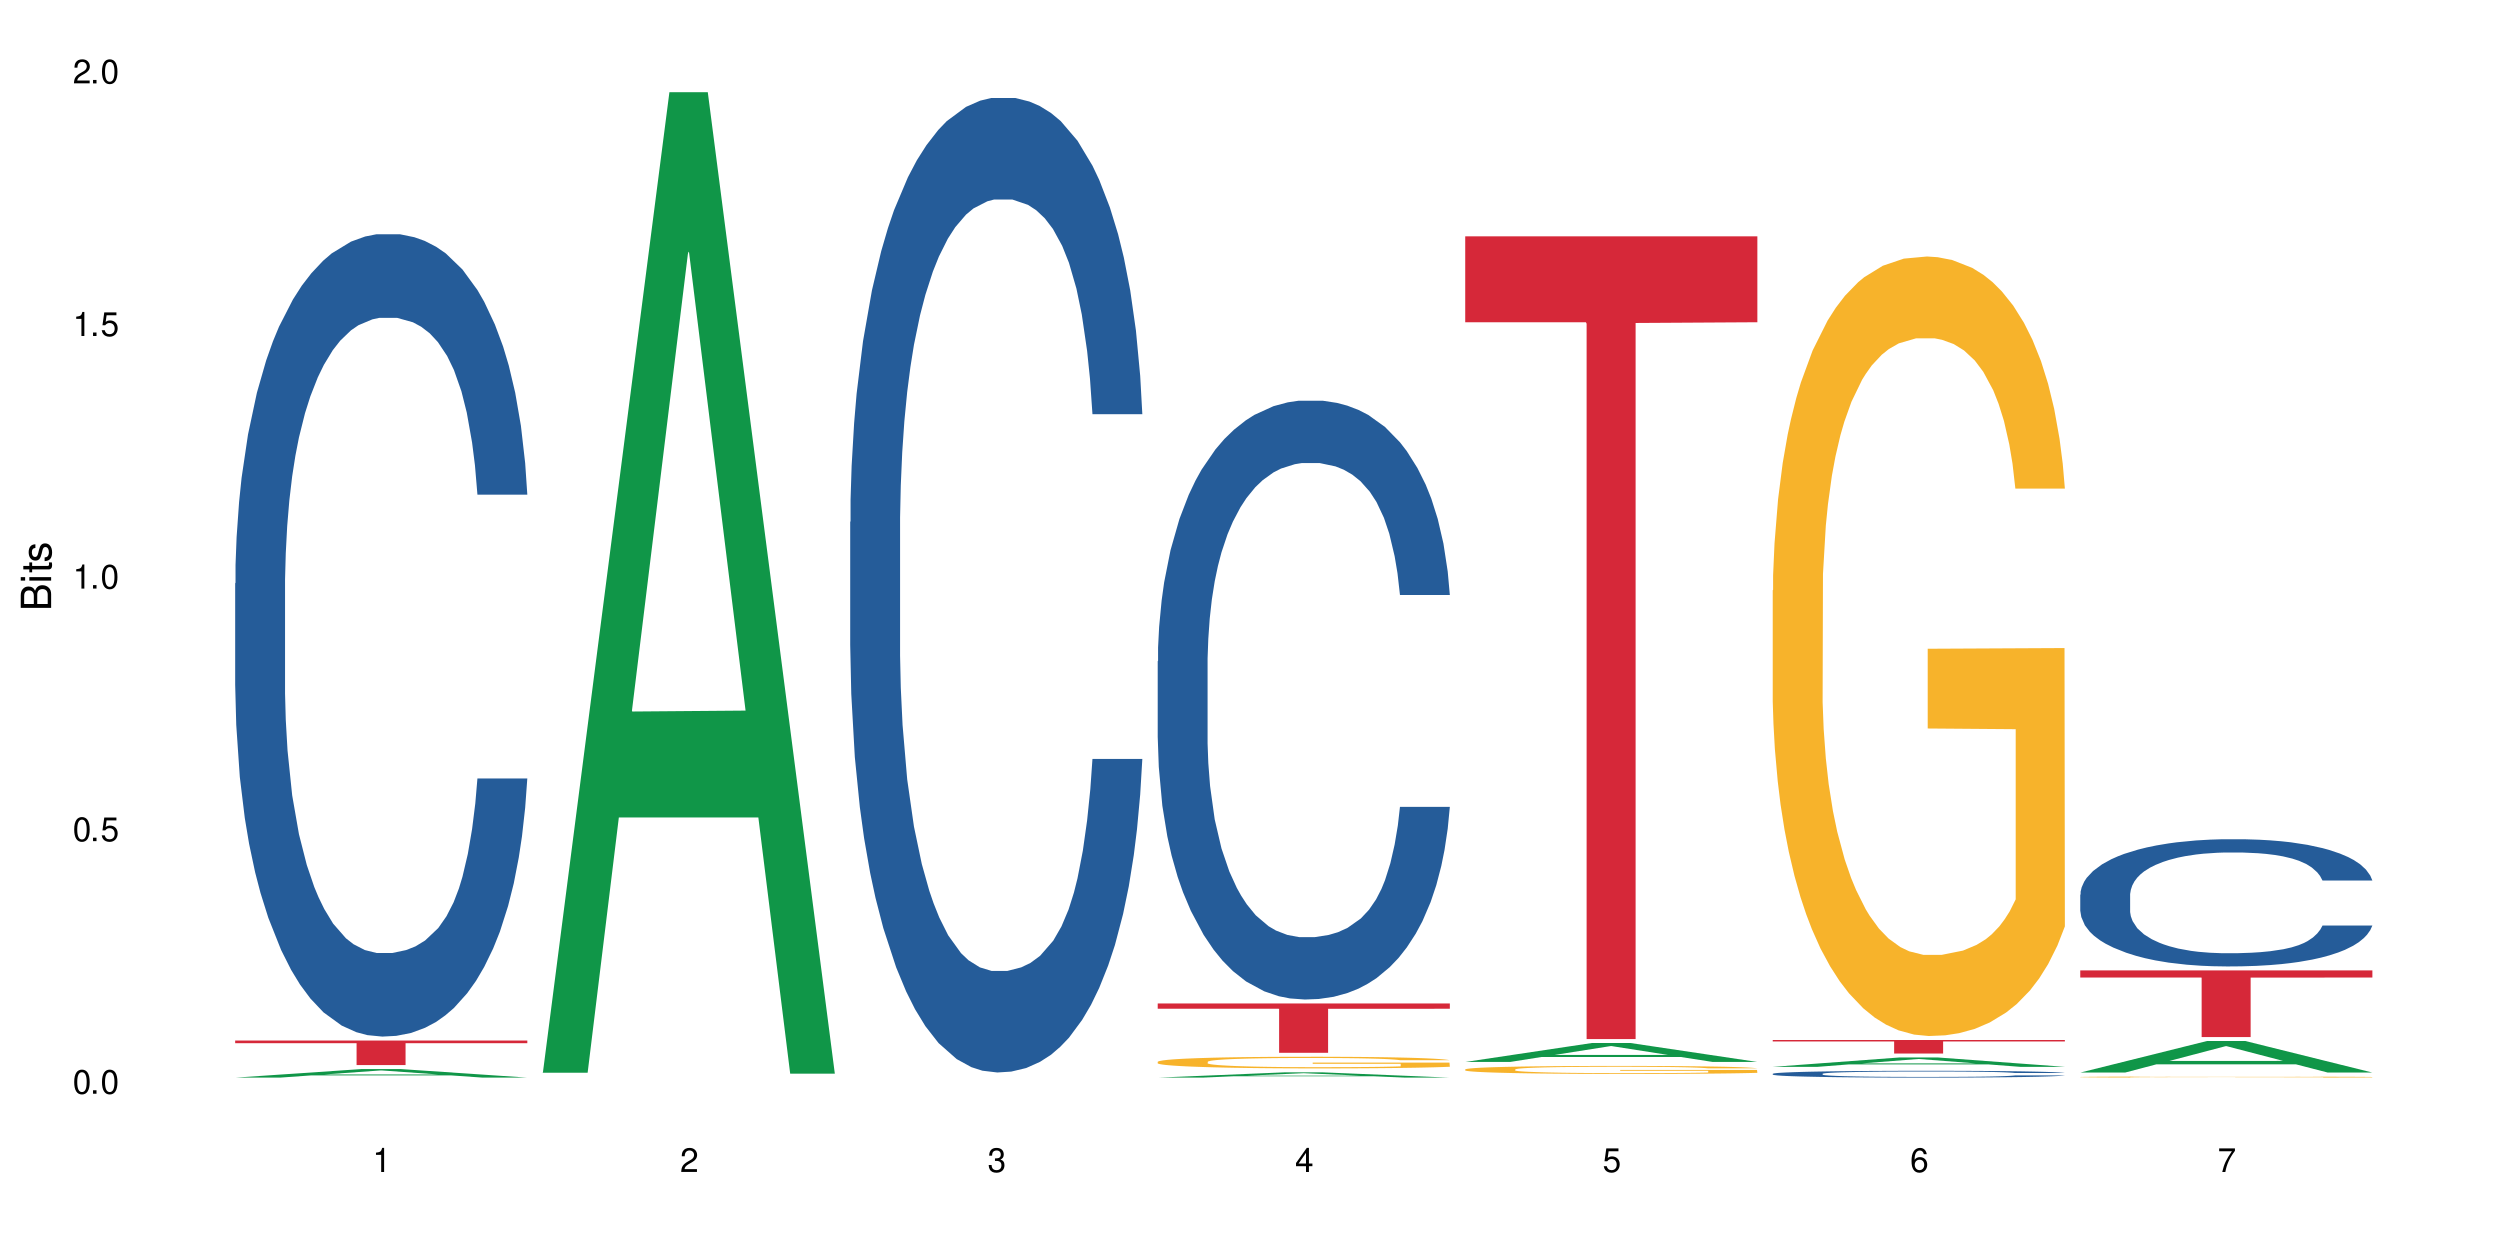 <?xml version="1.0" encoding="UTF-8"?>
<svg xmlns="http://www.w3.org/2000/svg" xmlns:xlink="http://www.w3.org/1999/xlink" width="720" height="360" viewBox="0 0 720 360">
<defs>
<g>
<g id="glyph-0-0">
</g>
<g id="glyph-0-1">
<path d="M 2.641 -6.938 C 2 -6.938 1.422 -6.656 1.078 -6.172 C 0.641 -5.562 0.406 -4.641 0.406 -3.359 C 0.406 -1.016 1.188 0.219 2.641 0.219 C 4.078 0.219 4.859 -1.016 4.859 -3.297 C 4.859 -4.641 4.656 -5.547 4.203 -6.172 C 3.844 -6.656 3.281 -6.938 2.641 -6.938 Z M 2.641 -6.188 C 3.547 -6.188 4 -5.25 4 -3.375 C 4 -1.406 3.562 -0.484 2.625 -0.484 C 1.734 -0.484 1.281 -1.438 1.281 -3.344 C 1.281 -5.25 1.734 -6.188 2.641 -6.188 Z M 2.641 -6.188 "/>
</g>
<g id="glyph-0-2">
<path d="M 1.828 -1 L 0.828 -1 L 0.828 0 L 1.828 0 Z M 1.828 -1 "/>
</g>
<g id="glyph-0-3">
<path d="M 4.562 -6.797 L 1.062 -6.797 L 0.547 -3.094 L 1.328 -3.094 C 1.719 -3.562 2.047 -3.734 2.578 -3.734 C 3.484 -3.734 4.062 -3.109 4.062 -2.094 C 4.062 -1.125 3.484 -0.531 2.578 -0.531 C 1.828 -0.531 1.375 -0.906 1.188 -1.672 L 0.328 -1.672 C 0.453 -1.109 0.547 -0.844 0.75 -0.594 C 1.125 -0.078 1.828 0.219 2.594 0.219 C 3.969 0.219 4.922 -0.781 4.922 -2.219 C 4.922 -3.562 4.031 -4.484 2.719 -4.484 C 2.25 -4.484 1.859 -4.359 1.469 -4.062 L 1.734 -5.969 L 4.562 -5.969 Z M 4.562 -6.797 "/>
</g>
<g id="glyph-0-4">
<path d="M 2.484 -4.938 L 2.484 0 L 3.328 0 L 3.328 -6.938 L 2.766 -6.938 C 2.469 -5.875 2.281 -5.734 0.984 -5.562 L 0.984 -4.938 Z M 2.484 -4.938 "/>
</g>
<g id="glyph-0-5">
<path d="M 4.859 -0.828 L 1.281 -0.828 C 1.359 -1.406 1.672 -1.781 2.5 -2.281 L 3.469 -2.828 C 4.406 -3.344 4.906 -4.062 4.906 -4.906 C 4.906 -5.484 4.672 -6.031 4.266 -6.406 C 3.859 -6.766 3.375 -6.938 2.719 -6.938 C 1.859 -6.938 1.219 -6.625 0.844 -6.031 C 0.609 -5.672 0.5 -5.234 0.484 -4.531 L 1.328 -4.531 C 1.359 -5.016 1.406 -5.281 1.531 -5.516 C 1.75 -5.938 2.188 -6.203 2.703 -6.203 C 3.469 -6.203 4.031 -5.641 4.031 -4.891 C 4.031 -4.344 3.719 -3.859 3.125 -3.516 L 2.234 -3 C 0.812 -2.172 0.406 -1.531 0.328 -0.016 L 4.859 -0.016 Z M 4.859 -0.828 "/>
</g>
<g id="glyph-0-6">
<path d="M 2.125 -3.188 L 2.578 -3.188 C 3.5 -3.188 3.984 -2.766 3.984 -1.922 C 3.984 -1.062 3.469 -0.531 2.594 -0.531 C 1.656 -0.531 1.203 -1 1.156 -2.016 L 0.312 -2.016 C 0.344 -1.453 0.438 -1.094 0.609 -0.781 C 0.953 -0.109 1.625 0.219 2.547 0.219 C 3.953 0.219 4.859 -0.625 4.859 -1.938 C 4.859 -2.828 4.516 -3.297 3.703 -3.594 C 4.344 -3.844 4.656 -4.328 4.656 -5.031 C 4.656 -6.219 3.875 -6.938 2.578 -6.938 C 1.203 -6.938 0.484 -6.172 0.453 -4.703 L 1.297 -4.703 C 1.312 -5.125 1.344 -5.359 1.453 -5.578 C 1.641 -5.969 2.062 -6.203 2.594 -6.203 C 3.344 -6.203 3.797 -5.75 3.797 -5 C 3.797 -4.516 3.609 -4.219 3.25 -4.047 C 3.016 -3.953 2.703 -3.922 2.125 -3.906 Z M 2.125 -3.188 "/>
</g>
<g id="glyph-0-7">
<path d="M 3.141 -1.672 L 3.141 0 L 3.984 0 L 3.984 -1.672 L 4.984 -1.672 L 4.984 -2.438 L 3.984 -2.438 L 3.984 -6.938 L 3.359 -6.938 L 0.266 -2.578 L 0.266 -1.672 Z M 3.141 -2.438 L 1 -2.438 L 3.141 -5.5 Z M 3.141 -2.438 "/>
</g>
<g id="glyph-0-8">
<path d="M 4.781 -5.125 C 4.609 -6.266 3.891 -6.938 2.844 -6.938 C 2.094 -6.938 1.422 -6.578 1.031 -5.953 C 0.594 -5.266 0.406 -4.422 0.406 -3.172 C 0.406 -2 0.578 -1.25 0.984 -0.641 C 1.359 -0.078 1.953 0.219 2.703 0.219 C 3.984 0.219 4.922 -0.75 4.922 -2.094 C 4.922 -3.375 4.062 -4.281 2.844 -4.281 C 2.172 -4.281 1.641 -4.031 1.281 -3.516 C 1.281 -5.234 1.828 -6.188 2.797 -6.188 C 3.391 -6.188 3.797 -5.797 3.938 -5.125 Z M 2.734 -3.531 C 3.547 -3.531 4.062 -2.953 4.062 -2.031 C 4.062 -1.156 3.484 -0.531 2.703 -0.531 C 1.922 -0.531 1.328 -1.188 1.328 -2.078 C 1.328 -2.938 1.906 -3.531 2.734 -3.531 Z M 2.734 -3.531 "/>
</g>
<g id="glyph-0-9">
<path d="M 4.984 -6.797 L 0.438 -6.797 L 0.438 -5.969 L 4.109 -5.969 C 2.5 -3.656 1.828 -2.234 1.328 0 L 2.219 0 C 2.594 -2.172 3.453 -4.047 4.984 -6.094 Z M 4.984 -6.797 "/>
</g>
<g id="glyph-1-0">
</g>
<g id="glyph-1-1">
<path d="M 0 -0.953 L 0 -4.891 C 0 -5.719 -0.234 -6.344 -0.734 -6.797 C -1.188 -7.234 -1.812 -7.469 -2.5 -7.469 C -3.547 -7.469 -4.188 -7 -4.625 -5.875 C -4.984 -6.688 -5.625 -7.094 -6.531 -7.094 C -7.172 -7.094 -7.734 -6.859 -8.141 -6.391 C -8.562 -5.922 -8.75 -5.344 -8.75 -4.5 L -8.75 -0.953 Z M -4.984 -2.062 L -7.766 -2.062 L -7.766 -4.219 C -7.766 -4.844 -7.688 -5.203 -7.453 -5.5 C -7.219 -5.812 -6.859 -5.969 -6.375 -5.969 C -5.891 -5.969 -5.531 -5.812 -5.297 -5.5 C -5.062 -5.203 -4.984 -4.844 -4.984 -4.219 Z M -0.984 -2.062 L -4 -2.062 L -4 -4.781 C -4 -5.766 -3.438 -6.359 -2.484 -6.359 C -1.547 -6.359 -0.984 -5.766 -0.984 -4.781 Z M -0.984 -2.062 "/>
</g>
<g id="glyph-1-2">
<path d="M -6.281 -1.797 L -6.281 -0.797 L 0 -0.797 L 0 -1.797 Z M -8.75 -1.797 L -8.75 -0.797 L -7.484 -0.797 L -7.484 -1.797 Z M -8.75 -1.797 "/>
</g>
<g id="glyph-1-3">
<path d="M -6.281 -3.047 L -6.281 -2.016 L -8.016 -2.016 L -8.016 -1.016 L -6.281 -1.016 L -6.281 -0.172 L -5.469 -0.172 L -5.469 -1.016 L -0.719 -1.016 C -0.078 -1.016 0.281 -1.453 0.281 -2.234 C 0.281 -2.5 0.25 -2.719 0.188 -3.047 L -0.641 -3.047 C -0.609 -2.906 -0.594 -2.766 -0.594 -2.562 C -0.594 -2.141 -0.719 -2.016 -1.156 -2.016 L -5.469 -2.016 L -5.469 -3.047 Z M -6.281 -3.047 "/>
</g>
<g id="glyph-1-4">
<path d="M -4.531 -5.25 C -5.766 -5.25 -6.469 -4.422 -6.469 -2.969 C -6.469 -1.516 -5.719 -0.562 -4.547 -0.562 C -3.562 -0.562 -3.094 -1.062 -2.734 -2.562 L -2.516 -3.484 C -2.344 -4.188 -2.094 -4.469 -1.641 -4.469 C -1.047 -4.469 -0.641 -3.875 -0.641 -3 C -0.641 -2.453 -0.797 -2 -1.062 -1.75 C -1.25 -1.594 -1.422 -1.531 -1.875 -1.469 L -1.875 -0.406 C -0.422 -0.453 0.281 -1.266 0.281 -2.922 C 0.281 -4.5 -0.5 -5.516 -1.719 -5.516 C -2.656 -5.516 -3.172 -4.984 -3.469 -3.734 L -3.703 -2.766 C -3.891 -1.953 -4.156 -1.609 -4.594 -1.609 C -5.188 -1.609 -5.547 -2.125 -5.547 -2.938 C -5.547 -3.75 -5.203 -4.172 -4.531 -4.203 Z M -4.531 -5.25 "/>
</g>
</g>
</defs>
<rect x="-72" y="-36" width="864" height="432" fill="rgb(100%, 100%, 100%)" fill-opacity="1"/>
<path fill-rule="nonzero" fill="rgb(6.275%, 58.824%, 28.235%)" fill-opacity="1" d="M 67.73 310.355 L 67.82 310.352 L 104.227 307.883 L 115.281 307.883 L 151.867 310.355 L 139.012 310.355 L 129.844 309.711 L 89.664 309.711 L 80.676 310.355 L 67.73 310.355 L 93.527 309.445 L 126.156 309.441 L 109.887 308.285 L 109.707 308.285 L 109.527 308.293 L 93.438 309.441 L 93.527 309.445 Z M 67.73 310.355 "/>
<path fill-rule="nonzero" fill="rgb(14.51%, 36.078%, 60%)" fill-opacity="1" d="M 67.73 168.012 L 67.832 167.801 L 67.832 162.73 L 68.141 154.707 L 68.859 144.566 L 69.578 137.598 L 71.426 125.137 L 73.988 113.098 L 76.656 103.805 L 78.605 98.312 L 80.352 94.09 L 84.352 86.273 L 86.918 82.262 L 89.688 78.672 L 93.074 75.078 L 95.535 72.969 L 101.078 69.59 L 105.18 68.109 L 108.363 67.477 L 115.238 67.477 L 119.34 68.32 L 122.316 69.375 L 125.598 71.066 L 128.371 72.969 L 133.191 77.613 L 137.5 83.527 L 139.449 86.906 L 142.527 93.453 L 144.891 99.789 L 146.531 105.281 L 148.379 113.098 L 150.02 122.602 L 151.25 133.375 L 151.867 142.457 L 137.5 142.457 L 136.785 134.008 L 135.961 127.461 L 134.422 118.801 L 132.883 112.676 L 130.73 106.551 L 128.781 102.535 L 126.113 98.523 L 123.754 95.988 L 121.289 94.09 L 118.93 92.82 L 114.414 91.555 L 109.184 91.555 L 107.234 91.977 L 103.23 93.664 L 101.078 95.145 L 98 98.102 L 95.844 100.848 L 93.281 105.07 L 91.535 108.66 L 89.379 114.152 L 87.84 119.012 L 86.098 125.98 L 85.07 131.262 L 84.148 137.176 L 83.328 144.145 L 82.711 151.539 L 82.301 159.352 L 82.094 166.957 L 82.094 199.691 L 82.301 207.297 L 82.812 216.168 L 84.148 229.051 L 86.098 240.246 L 88.355 249.117 L 90.508 255.453 L 91.742 258.41 L 93.383 261.789 L 95.945 266.012 L 99.641 270.238 L 101.797 271.926 L 105.078 273.617 L 108.465 274.461 L 112.98 274.461 L 116.98 273.617 L 119.648 272.559 L 122.418 270.871 L 126.215 267.281 L 128.574 263.898 L 130.629 259.887 L 132.168 255.875 L 133.191 252.496 L 134.73 245.949 L 135.961 238.766 L 136.887 231.375 L 137.5 224.191 L 151.867 224.191 L 151.25 232.641 L 150.328 240.879 L 149.402 247.004 L 147.969 254.395 L 146.324 260.941 L 143.965 268.336 L 142.016 273.195 L 139.449 278.473 L 137.09 282.488 L 134.527 286.078 L 130.73 290.301 L 128.266 292.414 L 125.598 294.312 L 122.418 296.004 L 118.418 297.484 L 114.109 298.328 L 110.105 298.539 L 105.797 298.117 L 102.617 297.27 L 98.41 295.371 L 93.176 291.57 L 89.379 287.555 L 86.406 283.543 L 83.84 279.32 L 80.969 273.617 L 77.273 264.324 L 75.016 257.141 L 73.477 251.227 L 71.734 242.992 L 70.5 235.598 L 69.066 223.77 L 68.039 208.773 L 67.73 197.16 Z M 67.73 168.012 "/>
<path fill-rule="nonzero" fill="rgb(83.922%, 15.686%, 22.353%)" fill-opacity="1" d="M 67.73 299.68 L 151.867 299.68 L 151.867 300.434 L 116.801 300.441 L 116.801 306.742 L 102.695 306.742 L 102.695 300.449 L 102.488 300.434 L 67.73 300.434 Z M 67.73 299.68 "/>
<path fill-rule="nonzero" fill="rgb(6.275%, 58.824%, 28.235%)" fill-opacity="1" d="M 156.293 308.953 L 156.383 308.691 L 192.789 26.562 L 203.844 26.562 L 240.43 309.219 L 227.574 309.219 L 218.406 235.438 L 178.227 235.438 L 169.238 308.953 L 156.293 308.953 L 182.094 204.918 L 214.723 204.652 L 198.453 72.746 L 198.273 72.48 L 198.094 73.277 L 182.004 204.652 L 182.094 204.918 Z M 156.293 308.953 "/>
<path fill-rule="nonzero" fill="rgb(14.51%, 36.078%, 60%)" fill-opacity="1" d="M 244.859 150.332 L 244.961 150.074 L 244.961 143.918 L 245.27 134.168 L 245.988 121.855 L 246.703 113.387 L 248.551 98.25 L 251.117 83.629 L 253.785 72.34 L 255.734 65.672 L 257.477 60.539 L 261.48 51.047 L 264.043 46.172 L 266.816 41.812 L 270.199 37.449 L 272.664 34.883 L 278.203 30.781 L 282.309 28.984 L 285.488 28.215 L 292.363 28.215 L 296.469 29.242 L 299.441 30.523 L 302.727 32.574 L 305.496 34.883 L 310.32 40.527 L 314.629 47.711 L 316.578 51.816 L 319.656 59.77 L 322.016 67.465 L 323.656 74.137 L 325.504 83.629 L 327.145 95.172 L 328.379 108.258 L 328.992 119.289 L 314.629 119.289 L 313.91 109.027 L 313.09 101.074 L 311.551 90.555 L 310.012 83.113 L 307.855 75.676 L 305.906 70.801 L 303.238 65.926 L 300.879 62.848 L 298.418 60.539 L 296.059 59 L 291.543 57.461 L 286.309 57.461 L 284.359 57.973 L 280.359 60.027 L 278.203 61.82 L 275.125 65.414 L 272.973 68.75 L 270.406 73.879 L 268.66 78.242 L 266.508 84.91 L 264.969 90.812 L 263.223 99.277 L 262.199 105.691 L 261.273 112.875 L 260.453 121.34 L 259.84 130.32 L 259.426 139.812 L 259.223 149.047 L 259.223 188.812 L 259.426 198.047 L 259.941 208.824 L 261.273 224.473 L 263.223 238.07 L 265.48 248.844 L 267.637 256.539 L 268.867 260.133 L 270.508 264.238 L 273.074 269.367 L 276.77 274.5 L 278.922 276.551 L 282.207 278.602 L 285.59 279.629 L 290.105 279.629 L 294.109 278.602 L 296.773 277.32 L 299.547 275.27 L 303.344 270.906 L 305.703 266.801 L 307.754 261.93 L 309.293 257.055 L 310.32 252.949 L 311.859 244.996 L 313.09 236.273 L 314.012 227.293 L 314.629 218.57 L 328.992 218.57 L 328.379 228.832 L 327.453 238.84 L 326.531 246.277 L 325.094 255.258 L 323.453 263.211 L 321.094 272.191 L 319.145 278.09 L 316.578 284.504 L 314.219 289.379 L 311.652 293.738 L 307.855 298.871 L 305.395 301.438 L 302.727 303.746 L 299.547 305.797 L 295.543 307.594 L 291.234 308.621 L 287.234 308.875 L 282.926 308.363 L 279.742 307.336 L 275.535 305.027 L 270.305 300.41 L 266.508 295.535 L 263.531 290.66 L 260.965 285.531 L 258.094 278.602 L 254.398 267.316 L 252.145 258.594 L 250.605 251.41 L 248.859 241.402 L 247.629 232.426 L 246.191 218.059 L 245.164 199.844 L 244.859 185.734 Z M 244.859 150.332 "/>
<path fill-rule="nonzero" fill="rgb(6.275%, 58.824%, 28.235%)" fill-opacity="1" d="M 333.422 310.355 L 333.512 310.355 L 369.914 308.836 L 380.973 308.836 L 417.555 310.355 L 404.703 310.355 L 395.535 309.961 L 355.355 309.961 L 346.363 310.355 L 333.422 310.355 L 359.219 309.797 L 391.848 309.793 L 375.578 309.086 L 375.398 309.086 L 375.219 309.09 L 359.129 309.793 L 359.219 309.797 Z M 333.422 310.355 "/>
<path fill-rule="nonzero" fill="rgb(14.51%, 36.078%, 60%)" fill-opacity="1" d="M 333.422 190.441 L 333.523 190.281 L 333.523 186.5 L 333.832 180.508 L 334.551 172.941 L 335.27 167.738 L 337.113 158.438 L 339.68 149.453 L 342.348 142.516 L 344.297 138.418 L 346.043 135.266 L 350.043 129.434 L 352.609 126.438 L 355.379 123.758 L 358.766 121.078 L 361.227 119.5 L 366.766 116.977 L 370.871 115.875 L 374.051 115.402 L 380.926 115.402 L 385.031 116.031 L 388.008 116.82 L 391.289 118.082 L 394.059 119.5 L 398.883 122.969 L 403.191 127.383 L 405.141 129.906 L 408.219 134.793 L 410.578 139.52 L 412.223 143.621 L 414.066 149.453 L 415.711 156.547 L 416.941 164.586 L 417.555 171.363 L 403.191 171.363 L 402.473 165.059 L 401.652 160.172 L 400.113 153.707 L 398.574 149.137 L 396.422 144.566 L 394.469 141.57 L 391.805 138.574 L 389.441 136.684 L 386.98 135.266 L 384.621 134.32 L 380.105 133.371 L 374.875 133.371 L 372.922 133.688 L 368.922 134.949 L 366.766 136.055 L 363.688 138.262 L 361.535 140.309 L 358.969 143.461 L 357.227 146.141 L 355.07 150.242 L 353.531 153.867 L 351.789 159.07 L 350.762 163.012 L 349.836 167.426 L 349.016 172.625 L 348.402 178.145 L 347.992 183.977 L 347.785 189.652 L 347.785 214.086 L 347.992 219.762 L 348.504 226.383 L 349.836 236 L 351.789 244.355 L 354.043 250.977 L 356.199 255.703 L 357.43 257.91 L 359.07 260.434 L 361.637 263.586 L 365.332 266.738 L 367.484 268 L 370.77 269.262 L 374.156 269.891 L 378.668 269.891 L 382.672 269.262 L 385.34 268.473 L 388.109 267.211 L 391.906 264.531 L 394.266 262.012 L 396.316 259.016 L 397.855 256.02 L 398.883 253.496 L 400.422 248.609 L 401.652 243.25 L 402.578 237.734 L 403.191 232.371 L 417.555 232.371 L 416.941 238.68 L 416.016 244.828 L 415.094 249.398 L 413.656 254.918 L 412.016 259.805 L 409.656 265.32 L 407.707 268.945 L 405.141 272.887 L 402.781 275.883 L 400.215 278.562 L 396.422 281.715 L 393.957 283.293 L 391.289 284.711 L 388.109 285.973 L 384.109 287.074 L 379.797 287.707 L 375.797 287.863 L 371.488 287.547 L 368.305 286.918 L 364.102 285.5 L 358.867 282.66 L 355.07 279.668 L 352.094 276.672 L 349.531 273.52 L 346.656 269.262 L 342.965 262.324 L 340.707 256.965 L 339.168 252.551 L 337.422 246.402 L 336.191 240.887 L 334.754 232.059 L 333.73 220.863 L 333.422 212.195 Z M 333.422 190.441 "/>
<path fill-rule="nonzero" fill="rgb(96.863%, 70.196%, 16.863%)" fill-opacity="1" d="M 333.422 305.781 L 333.523 305.777 L 333.523 305.719 L 333.934 305.578 L 334.961 305.391 L 336.293 305.234 L 337.73 305.113 L 338.652 305.047 L 340.191 304.957 L 341.527 304.887 L 344.914 304.75 L 349.223 304.621 L 351.582 304.566 L 354.25 304.516 L 358.047 304.457 L 359.789 304.434 L 365.125 304.387 L 371.18 304.355 L 377.848 304.348 L 380.926 304.348 L 385.133 304.363 L 390.879 304.395 L 394.164 304.426 L 396.727 304.457 L 399.395 304.496 L 402.68 304.559 L 405.758 304.629 L 408.219 304.703 L 410.684 304.797 L 412.734 304.895 L 414.477 305 L 416.016 305.129 L 416.941 305.238 L 417.555 305.344 L 403.293 305.344 L 402.473 305.238 L 401.551 305.156 L 400.012 305.055 L 398.473 304.98 L 396.934 304.922 L 394.059 304.844 L 391.598 304.793 L 388.52 304.75 L 385.543 304.723 L 382.156 304.703 L 380.105 304.699 L 374.668 304.699 L 369.742 304.719 L 366.871 304.742 L 364.816 304.77 L 361.945 304.816 L 360.199 304.852 L 359.176 304.875 L 356.098 304.969 L 354.043 305.055 L 352.914 305.113 L 351.48 305.207 L 350.453 305.289 L 349.324 305.41 L 348.711 305.504 L 347.887 305.711 L 347.785 306.262 L 348.094 306.379 L 348.711 306.504 L 349.531 306.613 L 350.762 306.73 L 351.992 306.82 L 354.148 306.938 L 355.992 307.02 L 357.43 307.07 L 360.199 307.152 L 361.328 307.18 L 363.996 307.234 L 366.766 307.277 L 370.152 307.316 L 372.719 307.332 L 376.824 307.348 L 382.055 307.348 L 388.211 307.332 L 392.109 307.305 L 394.777 307.281 L 396.523 307.262 L 398.676 307.227 L 400.215 307.195 L 401.652 307.164 L 403.398 307.109 L 403.398 306.379 L 378.055 306.375 L 378.055 306.031 L 417.453 306.031 L 417.555 307.227 L 415.402 307.309 L 412.734 307.391 L 410.168 307.449 L 407.5 307.504 L 403.703 307.559 L 400.625 307.598 L 395.906 307.641 L 391.598 307.668 L 387.082 307.688 L 383.082 307.695 L 378.363 307.699 L 374.156 307.691 L 369.641 307.672 L 366.051 307.648 L 362.766 307.617 L 359.484 307.578 L 355.379 307.516 L 352.711 307.461 L 349.941 307.398 L 347.172 307.32 L 344.707 307.238 L 343.066 307.176 L 341.426 307.102 L 339.68 307.008 L 338.039 306.906 L 336.809 306.809 L 335.68 306.703 L 334.859 306.602 L 334.035 306.465 L 333.625 306.355 L 333.422 306.258 Z M 333.422 305.781 "/>
<path fill-rule="nonzero" fill="rgb(83.922%, 15.686%, 22.353%)" fill-opacity="1" d="M 333.422 289.004 L 417.555 289.004 L 417.555 290.523 L 382.492 290.535 L 382.492 303.207 L 368.383 303.207 L 368.383 290.551 L 368.18 290.523 L 333.422 290.523 Z M 333.422 289.004 "/>
<path fill-rule="nonzero" fill="rgb(6.275%, 58.824%, 28.235%)" fill-opacity="1" d="M 421.984 305.84 L 422.074 305.836 L 458.48 300.383 L 469.535 300.383 L 506.121 305.844 L 493.266 305.844 L 484.098 304.418 L 443.918 304.418 L 434.93 305.84 L 421.984 305.84 L 447.781 303.828 L 480.41 303.824 L 464.141 301.273 L 463.961 301.27 L 463.781 301.285 L 447.691 303.824 L 447.781 303.828 Z M 421.984 305.84 "/>
<path fill-rule="nonzero" fill="rgb(96.863%, 70.196%, 16.863%)" fill-opacity="1" d="M 421.984 307.977 L 422.086 307.973 L 422.086 307.934 L 422.496 307.836 L 423.523 307.707 L 424.859 307.598 L 426.293 307.512 L 427.219 307.469 L 428.758 307.406 L 430.09 307.359 L 433.477 307.266 L 437.785 307.176 L 440.145 307.137 L 442.812 307.102 L 446.609 307.062 L 448.355 307.047 L 453.688 307.012 L 459.742 306.992 L 466.41 306.984 L 469.488 306.988 L 473.695 306.996 L 479.441 307.02 L 482.727 307.039 L 485.293 307.062 L 487.957 307.09 L 491.242 307.133 L 494.32 307.184 L 496.781 307.23 L 499.246 307.297 L 501.297 307.363 L 503.043 307.438 L 504.582 307.527 L 505.504 307.602 L 506.121 307.676 L 491.859 307.676 L 491.035 307.602 L 490.113 307.543 L 488.574 307.473 L 487.035 307.422 L 485.496 307.383 L 482.625 307.328 L 480.16 307.293 L 477.082 307.266 L 474.105 307.246 L 470.723 307.23 L 468.668 307.227 L 463.23 307.227 L 458.305 307.242 L 455.434 307.262 L 453.383 307.277 L 450.508 307.309 L 448.766 307.332 L 447.738 307.352 L 444.66 307.418 L 442.609 307.477 L 441.48 307.516 L 440.043 307.578 L 439.016 307.637 L 437.887 307.719 L 437.273 307.785 L 436.453 307.926 L 436.348 308.309 L 436.656 308.387 L 437.273 308.477 L 438.094 308.551 L 439.324 308.633 L 440.555 308.691 L 442.711 308.773 L 444.559 308.828 L 445.992 308.867 L 448.766 308.922 L 449.895 308.941 L 452.562 308.98 L 455.332 309.008 L 458.715 309.035 L 461.281 309.047 L 465.387 309.059 L 470.617 309.059 L 476.773 309.047 L 480.676 309.027 L 483.34 309.012 L 485.086 308.996 L 487.242 308.973 L 488.781 308.953 L 490.215 308.93 L 491.961 308.895 L 491.961 308.387 L 466.617 308.387 L 466.617 308.148 L 506.016 308.148 L 506.121 308.973 L 503.965 309.031 L 501.297 309.086 L 498.73 309.129 L 496.066 309.164 L 492.27 309.203 L 489.191 309.23 L 484.469 309.258 L 480.16 309.277 L 475.645 309.289 L 471.645 309.297 L 466.926 309.297 L 462.719 309.293 L 458.203 309.281 L 454.613 309.266 L 451.328 309.242 L 448.047 309.215 L 443.941 309.172 L 441.273 309.137 L 438.504 309.09 L 435.734 309.039 L 433.27 308.98 L 431.629 308.938 L 429.988 308.887 L 428.242 308.824 L 426.602 308.75 L 425.371 308.688 L 424.242 308.613 L 423.422 308.543 L 422.602 308.445 L 422.191 308.371 L 421.984 308.305 Z M 421.984 307.977 "/>
<path fill-rule="nonzero" fill="rgb(83.922%, 15.686%, 22.353%)" fill-opacity="1" d="M 421.984 68.059 L 506.121 68.059 L 506.121 92.805 L 471.055 93.02 L 471.055 299.242 L 456.945 299.242 L 456.945 93.238 L 456.742 92.805 L 421.984 92.805 Z M 421.984 68.059 "/>
<path fill-rule="nonzero" fill="rgb(6.275%, 58.824%, 28.235%)" fill-opacity="1" d="M 510.547 307.25 L 510.637 307.246 L 547.043 304.551 L 558.098 304.551 L 594.684 307.25 L 581.828 307.25 L 572.66 306.547 L 532.48 306.547 L 523.492 307.25 L 510.547 307.25 L 536.348 306.254 L 568.977 306.254 L 552.707 304.992 L 552.527 304.988 L 552.348 304.996 L 536.258 306.254 L 536.348 306.254 Z M 510.547 307.25 "/>
<path fill-rule="nonzero" fill="rgb(14.51%, 36.078%, 60%)" fill-opacity="1" d="M 510.547 309.246 L 510.652 309.246 L 510.652 309.203 L 510.957 309.133 L 511.676 309.047 L 512.395 308.988 L 514.242 308.883 L 516.809 308.777 L 519.473 308.699 L 521.426 308.652 L 523.168 308.617 L 527.168 308.551 L 529.734 308.516 L 532.504 308.484 L 535.891 308.457 L 538.355 308.438 L 543.895 308.41 L 548 308.395 L 551.18 308.391 L 558.055 308.391 L 562.156 308.398 L 565.133 308.406 L 568.418 308.422 L 571.188 308.438 L 576.008 308.477 L 580.32 308.527 L 582.27 308.555 L 585.348 308.613 L 587.707 308.664 L 589.348 308.711 L 591.195 308.777 L 592.836 308.859 L 594.066 308.953 L 594.684 309.027 L 580.32 309.027 L 579.602 308.957 L 578.781 308.902 L 577.242 308.828 L 575.703 308.777 L 573.547 308.723 L 571.598 308.688 L 568.93 308.656 L 566.57 308.633 L 564.105 308.617 L 561.746 308.605 L 557.234 308.598 L 550.051 308.598 L 546.051 308.613 L 543.895 308.625 L 540.816 308.652 L 538.66 308.676 L 536.098 308.711 L 534.352 308.742 L 532.199 308.789 L 530.66 308.828 L 528.914 308.887 L 527.887 308.934 L 526.965 308.984 L 526.145 309.043 L 525.527 309.105 L 525.117 309.172 L 524.914 309.238 L 524.914 309.516 L 525.117 309.582 L 525.629 309.656 L 526.965 309.766 L 528.914 309.859 L 531.172 309.938 L 533.324 309.988 L 534.559 310.016 L 536.199 310.043 L 538.766 310.078 L 542.457 310.117 L 544.613 310.129 L 547.895 310.145 L 551.281 310.152 L 555.797 310.152 L 559.797 310.145 L 562.465 310.137 L 565.234 310.121 L 569.031 310.09 L 571.391 310.062 L 573.445 310.027 L 574.984 309.992 L 576.008 309.965 L 577.547 309.91 L 578.781 309.848 L 579.703 309.785 L 580.32 309.723 L 594.684 309.723 L 594.066 309.797 L 593.145 309.867 L 592.223 309.918 L 590.785 309.98 L 589.145 310.035 L 586.781 310.102 L 584.832 310.141 L 582.27 310.188 L 579.91 310.219 L 577.344 310.25 L 573.547 310.285 L 571.086 310.305 L 568.418 310.32 L 565.234 310.336 L 561.234 310.348 L 556.926 310.355 L 552.922 310.355 L 548.613 310.352 L 545.434 310.348 L 541.227 310.328 L 535.992 310.297 L 532.199 310.262 L 529.223 310.23 L 526.656 310.191 L 523.785 310.145 L 520.09 310.066 L 517.832 310.004 L 516.293 309.953 L 514.551 309.883 L 513.316 309.82 L 511.883 309.719 L 510.855 309.594 L 510.547 309.492 Z M 510.547 309.246 "/>
<path fill-rule="nonzero" fill="rgb(96.863%, 70.196%, 16.863%)" fill-opacity="1" d="M 510.547 170.027 L 510.652 169.824 L 510.652 165.723 L 511.062 156.496 L 512.086 143.785 L 513.422 133.328 L 514.855 125.129 L 515.781 120.82 L 517.32 114.672 L 518.652 110.16 L 522.039 100.934 L 526.348 92.324 L 528.707 88.633 L 531.375 85.148 L 535.172 81.25 L 536.918 79.816 L 542.254 76.535 L 548.305 74.484 L 554.977 73.871 L 558.055 74.074 L 562.262 74.895 L 568.008 77.152 L 571.289 79.199 L 573.855 81.25 L 576.523 83.918 L 579.805 88.016 L 582.883 92.938 L 585.348 97.859 L 587.809 104.008 L 589.859 110.57 L 591.605 117.746 L 593.145 126.355 L 594.066 133.535 L 594.684 140.711 L 580.422 140.711 L 579.602 133.535 L 578.676 127.996 L 577.137 121.23 L 575.598 116.312 L 574.059 112.414 L 571.188 107.086 L 568.723 103.805 L 565.645 100.934 L 562.672 99.09 L 559.285 97.859 L 557.234 97.449 L 551.793 97.449 L 546.871 98.883 L 543.996 100.523 L 541.945 102.164 L 539.07 105.238 L 537.328 107.699 L 536.301 109.34 L 533.223 115.695 L 531.172 121.438 L 530.043 125.332 L 528.605 131.484 L 527.582 137.02 L 526.453 145.219 L 525.836 151.371 L 525.016 165.312 L 524.914 202.219 L 525.219 210.008 L 525.836 218.414 L 526.656 225.797 L 527.887 233.586 L 529.121 239.531 L 531.273 247.527 L 533.121 252.859 L 534.559 256.344 L 537.328 261.879 L 538.457 263.727 L 541.125 267.418 L 543.895 270.285 L 547.281 272.746 L 549.844 273.977 L 553.949 275.004 L 559.184 275.004 L 565.34 273.773 L 569.238 272.133 L 571.906 270.492 L 573.648 269.055 L 575.805 266.801 L 577.344 264.75 L 578.781 262.496 L 580.523 259.012 L 580.523 210.008 L 555.18 209.805 L 555.18 186.84 L 594.582 186.637 L 594.684 266.801 L 592.527 272.336 L 589.859 277.668 L 587.297 281.77 L 584.629 285.254 L 580.832 289.148 L 577.754 291.609 L 573.035 294.48 L 568.723 296.324 L 564.211 297.555 L 560.207 298.172 L 555.488 298.375 L 551.281 297.965 L 546.766 296.734 L 543.176 295.094 L 539.895 293.043 L 536.609 290.379 L 532.504 286.074 L 529.836 282.59 L 527.066 278.281 L 524.297 273.156 L 521.836 267.621 L 520.191 263.316 L 518.551 258.395 L 516.809 252.246 L 515.164 245.273 L 513.934 238.918 L 512.805 231.742 L 511.984 224.977 L 511.164 215.75 L 510.754 208.367 L 510.547 202.012 Z M 510.547 170.027 "/>
<path fill-rule="nonzero" fill="rgb(83.922%, 15.686%, 22.353%)" fill-opacity="1" d="M 510.547 299.516 L 594.684 299.516 L 594.684 299.934 L 559.617 299.938 L 559.617 303.41 L 545.512 303.41 L 545.512 299.941 L 545.305 299.934 L 510.547 299.934 Z M 510.547 299.516 "/>
<path fill-rule="nonzero" fill="rgb(6.275%, 58.824%, 28.235%)" fill-opacity="1" d="M 599.113 308.891 L 599.203 308.883 L 635.605 299.812 L 646.664 299.812 L 683.246 308.898 L 670.395 308.898 L 661.223 306.527 L 621.043 306.527 L 612.055 308.891 L 599.113 308.891 L 624.91 305.547 L 657.539 305.539 L 641.27 301.297 L 641.09 301.289 L 640.91 301.312 L 624.82 305.539 L 624.91 305.547 Z M 599.113 308.891 "/>
<path fill-rule="nonzero" fill="rgb(14.51%, 36.078%, 60%)" fill-opacity="1" d="M 599.113 257.648 L 599.215 257.613 L 599.215 256.812 L 599.523 255.539 L 600.238 253.934 L 600.957 252.828 L 602.805 250.852 L 605.371 248.941 L 608.039 247.469 L 609.988 246.602 L 611.73 245.93 L 615.734 244.691 L 618.297 244.055 L 621.07 243.484 L 624.453 242.918 L 626.918 242.582 L 632.457 242.047 L 636.562 241.812 L 639.742 241.711 L 646.617 241.711 L 650.723 241.844 L 653.695 242.012 L 656.98 242.281 L 659.75 242.582 L 664.574 243.32 L 668.883 244.258 L 670.832 244.793 L 673.91 245.828 L 676.27 246.836 L 677.91 247.703 L 679.758 248.941 L 681.398 250.449 L 682.633 252.156 L 683.246 253.598 L 668.883 253.598 L 668.164 252.258 L 667.344 251.219 L 665.805 249.848 L 664.266 248.875 L 662.109 247.906 L 660.16 247.27 L 657.492 246.633 L 655.133 246.23 L 652.672 245.93 L 650.312 245.73 L 645.797 245.527 L 640.562 245.527 L 638.613 245.594 L 634.613 245.863 L 632.457 246.098 L 629.379 246.566 L 627.227 247 L 624.66 247.672 L 622.914 248.242 L 620.762 249.109 L 619.223 249.879 L 617.477 250.984 L 616.453 251.824 L 615.527 252.762 L 614.707 253.863 L 614.09 255.035 L 613.68 256.273 L 613.477 257.48 L 613.477 262.672 L 613.68 263.875 L 614.195 265.281 L 615.527 267.324 L 617.477 269.098 L 619.734 270.504 L 621.891 271.508 L 623.121 271.977 L 624.762 272.512 L 627.328 273.184 L 631.02 273.852 L 633.176 274.121 L 636.461 274.387 L 639.844 274.523 L 644.359 274.523 L 648.359 274.387 L 651.027 274.219 L 653.801 273.953 L 657.594 273.383 L 659.957 272.848 L 662.008 272.211 L 663.547 271.574 L 664.574 271.039 L 666.113 270.004 L 667.344 268.863 L 668.266 267.691 L 668.883 266.555 L 683.246 266.555 L 682.633 267.895 L 681.707 269.199 L 680.785 270.168 L 679.348 271.34 L 677.707 272.379 L 675.348 273.551 L 673.398 274.32 L 670.832 275.156 L 668.473 275.793 L 665.906 276.363 L 662.109 277.031 L 659.648 277.367 L 656.98 277.668 L 653.801 277.938 L 649.797 278.172 L 645.488 278.305 L 641.488 278.34 L 637.176 278.27 L 633.996 278.137 L 629.789 277.836 L 624.559 277.234 L 620.762 276.598 L 617.785 275.961 L 615.219 275.293 L 612.348 274.387 L 608.652 272.914 L 606.395 271.777 L 604.855 270.84 L 603.113 269.535 L 601.883 268.363 L 600.445 266.488 L 599.418 264.109 L 599.113 262.27 Z M 599.113 257.648 "/>
<path fill-rule="nonzero" fill="rgb(96.863%, 70.196%, 16.863%)" fill-opacity="1" d="M 599.113 310.176 L 599.215 310.176 L 599.215 310.168 L 599.625 310.156 L 600.652 310.137 L 601.984 310.125 L 603.422 310.113 L 604.344 310.105 L 605.883 310.098 L 607.219 310.09 L 610.602 310.078 L 614.914 310.066 L 617.273 310.059 L 619.941 310.055 L 623.738 310.051 L 625.48 310.047 L 630.816 310.043 L 636.871 310.039 L 646.617 310.039 L 650.824 310.043 L 656.57 310.043 L 659.852 310.047 L 662.418 310.051 L 665.086 310.055 L 668.367 310.059 L 671.445 310.066 L 673.91 310.074 L 676.371 310.082 L 678.426 310.09 L 680.168 310.102 L 681.707 310.113 L 682.633 310.125 L 683.246 310.133 L 668.984 310.133 L 668.164 310.125 L 667.242 310.117 L 665.703 310.105 L 664.164 310.098 L 662.625 310.094 L 659.75 310.086 L 657.289 310.082 L 654.211 310.078 L 651.234 310.074 L 635.434 310.074 L 632.559 310.078 L 630.508 310.078 L 627.637 310.082 L 625.891 310.086 L 624.863 310.09 L 621.785 310.098 L 619.734 310.105 L 618.605 310.113 L 617.168 310.121 L 616.145 310.129 L 615.016 310.141 L 614.398 310.148 L 613.578 310.168 L 613.477 310.223 L 613.785 310.23 L 614.398 310.242 L 615.219 310.254 L 616.453 310.266 L 617.684 310.273 L 619.836 310.285 L 621.684 310.293 L 623.121 310.297 L 625.891 310.305 L 627.02 310.309 L 629.688 310.312 L 632.457 310.316 L 635.844 310.32 L 638.41 310.32 L 642.512 310.324 L 647.746 310.324 L 653.902 310.32 L 657.801 310.32 L 660.469 310.316 L 662.211 310.316 L 664.367 310.312 L 665.906 310.309 L 667.344 310.305 L 669.086 310.301 L 669.086 310.23 L 643.742 310.23 L 643.742 310.199 L 683.145 310.199 L 683.246 310.312 L 681.094 310.32 L 678.426 310.328 L 675.859 310.332 L 673.191 310.34 L 669.395 310.344 L 666.316 310.348 L 661.598 310.352 L 657.289 310.355 L 635.332 310.355 L 631.738 310.352 L 628.457 310.348 L 625.172 310.344 L 621.07 310.34 L 618.402 310.336 L 615.629 310.328 L 612.859 310.32 L 610.398 310.312 L 608.758 310.309 L 607.113 310.301 L 605.371 310.293 L 603.73 310.281 L 602.496 310.273 L 601.367 310.262 L 600.547 310.254 L 599.316 310.23 L 599.113 310.219 Z M 599.113 310.176 "/>
<path fill-rule="nonzero" fill="rgb(83.922%, 15.686%, 22.353%)" fill-opacity="1" d="M 599.113 279.477 L 683.246 279.477 L 683.246 281.531 L 648.184 281.551 L 648.184 298.672 L 634.074 298.672 L 634.074 281.57 L 633.871 281.531 L 599.113 281.531 Z M 599.113 279.477 "/>
<g fill="rgb(0%, 0%, 0%)" fill-opacity="1">
<use xlink:href="#glyph-0-1" x="20.965" y="314.993"/>
<use xlink:href="#glyph-0-2" x="25.965" y="314.993"/>
<use xlink:href="#glyph-0-1" x="28.965" y="314.993"/>
</g>
<g fill="rgb(0%, 0%, 0%)" fill-opacity="1">
<use xlink:href="#glyph-0-1" x="20.965" y="242.251"/>
<use xlink:href="#glyph-0-2" x="25.965" y="242.251"/>
<use xlink:href="#glyph-0-3" x="28.965" y="242.251"/>
</g>
<g fill="rgb(0%, 0%, 0%)" fill-opacity="1">
<use xlink:href="#glyph-0-4" x="20.965" y="169.509"/>
<use xlink:href="#glyph-0-2" x="25.965" y="169.509"/>
<use xlink:href="#glyph-0-1" x="28.965" y="169.509"/>
</g>
<g fill="rgb(0%, 0%, 0%)" fill-opacity="1">
<use xlink:href="#glyph-0-4" x="20.965" y="96.767"/>
<use xlink:href="#glyph-0-2" x="25.965" y="96.767"/>
<use xlink:href="#glyph-0-3" x="28.965" y="96.767"/>
</g>
<g fill="rgb(0%, 0%, 0%)" fill-opacity="1">
<use xlink:href="#glyph-0-5" x="20.965" y="24.024"/>
<use xlink:href="#glyph-0-2" x="25.965" y="24.024"/>
<use xlink:href="#glyph-0-1" x="28.965" y="24.024"/>
</g>
<g fill="rgb(0%, 0%, 0%)" fill-opacity="1">
<use xlink:href="#glyph-0-4" x="107.297" y="337.532"/>
</g>
<g fill="rgb(0%, 0%, 0%)" fill-opacity="1">
<use xlink:href="#glyph-0-5" x="195.863" y="337.532"/>
</g>
<g fill="rgb(0%, 0%, 0%)" fill-opacity="1">
<use xlink:href="#glyph-0-6" x="284.426" y="337.532"/>
</g>
<g fill="rgb(0%, 0%, 0%)" fill-opacity="1">
<use xlink:href="#glyph-0-7" x="372.988" y="337.532"/>
</g>
<g fill="rgb(0%, 0%, 0%)" fill-opacity="1">
<use xlink:href="#glyph-0-3" x="461.551" y="337.532"/>
</g>
<g fill="rgb(0%, 0%, 0%)" fill-opacity="1">
<use xlink:href="#glyph-0-8" x="550.117" y="337.532"/>
</g>
<g fill="rgb(0%, 0%, 0%)" fill-opacity="1">
<use xlink:href="#glyph-0-9" x="638.68" y="337.532"/>
</g>
<g fill="rgb(0%, 0%, 0%)" fill-opacity="1">
<use xlink:href="#glyph-1-1" x="14.725" y="176.012"/>
<use xlink:href="#glyph-1-2" x="14.725" y="168.012"/>
<use xlink:href="#glyph-1-3" x="14.725" y="165.012"/>
<use xlink:href="#glyph-1-4" x="14.725" y="162.012"/>
</g>
</svg>
